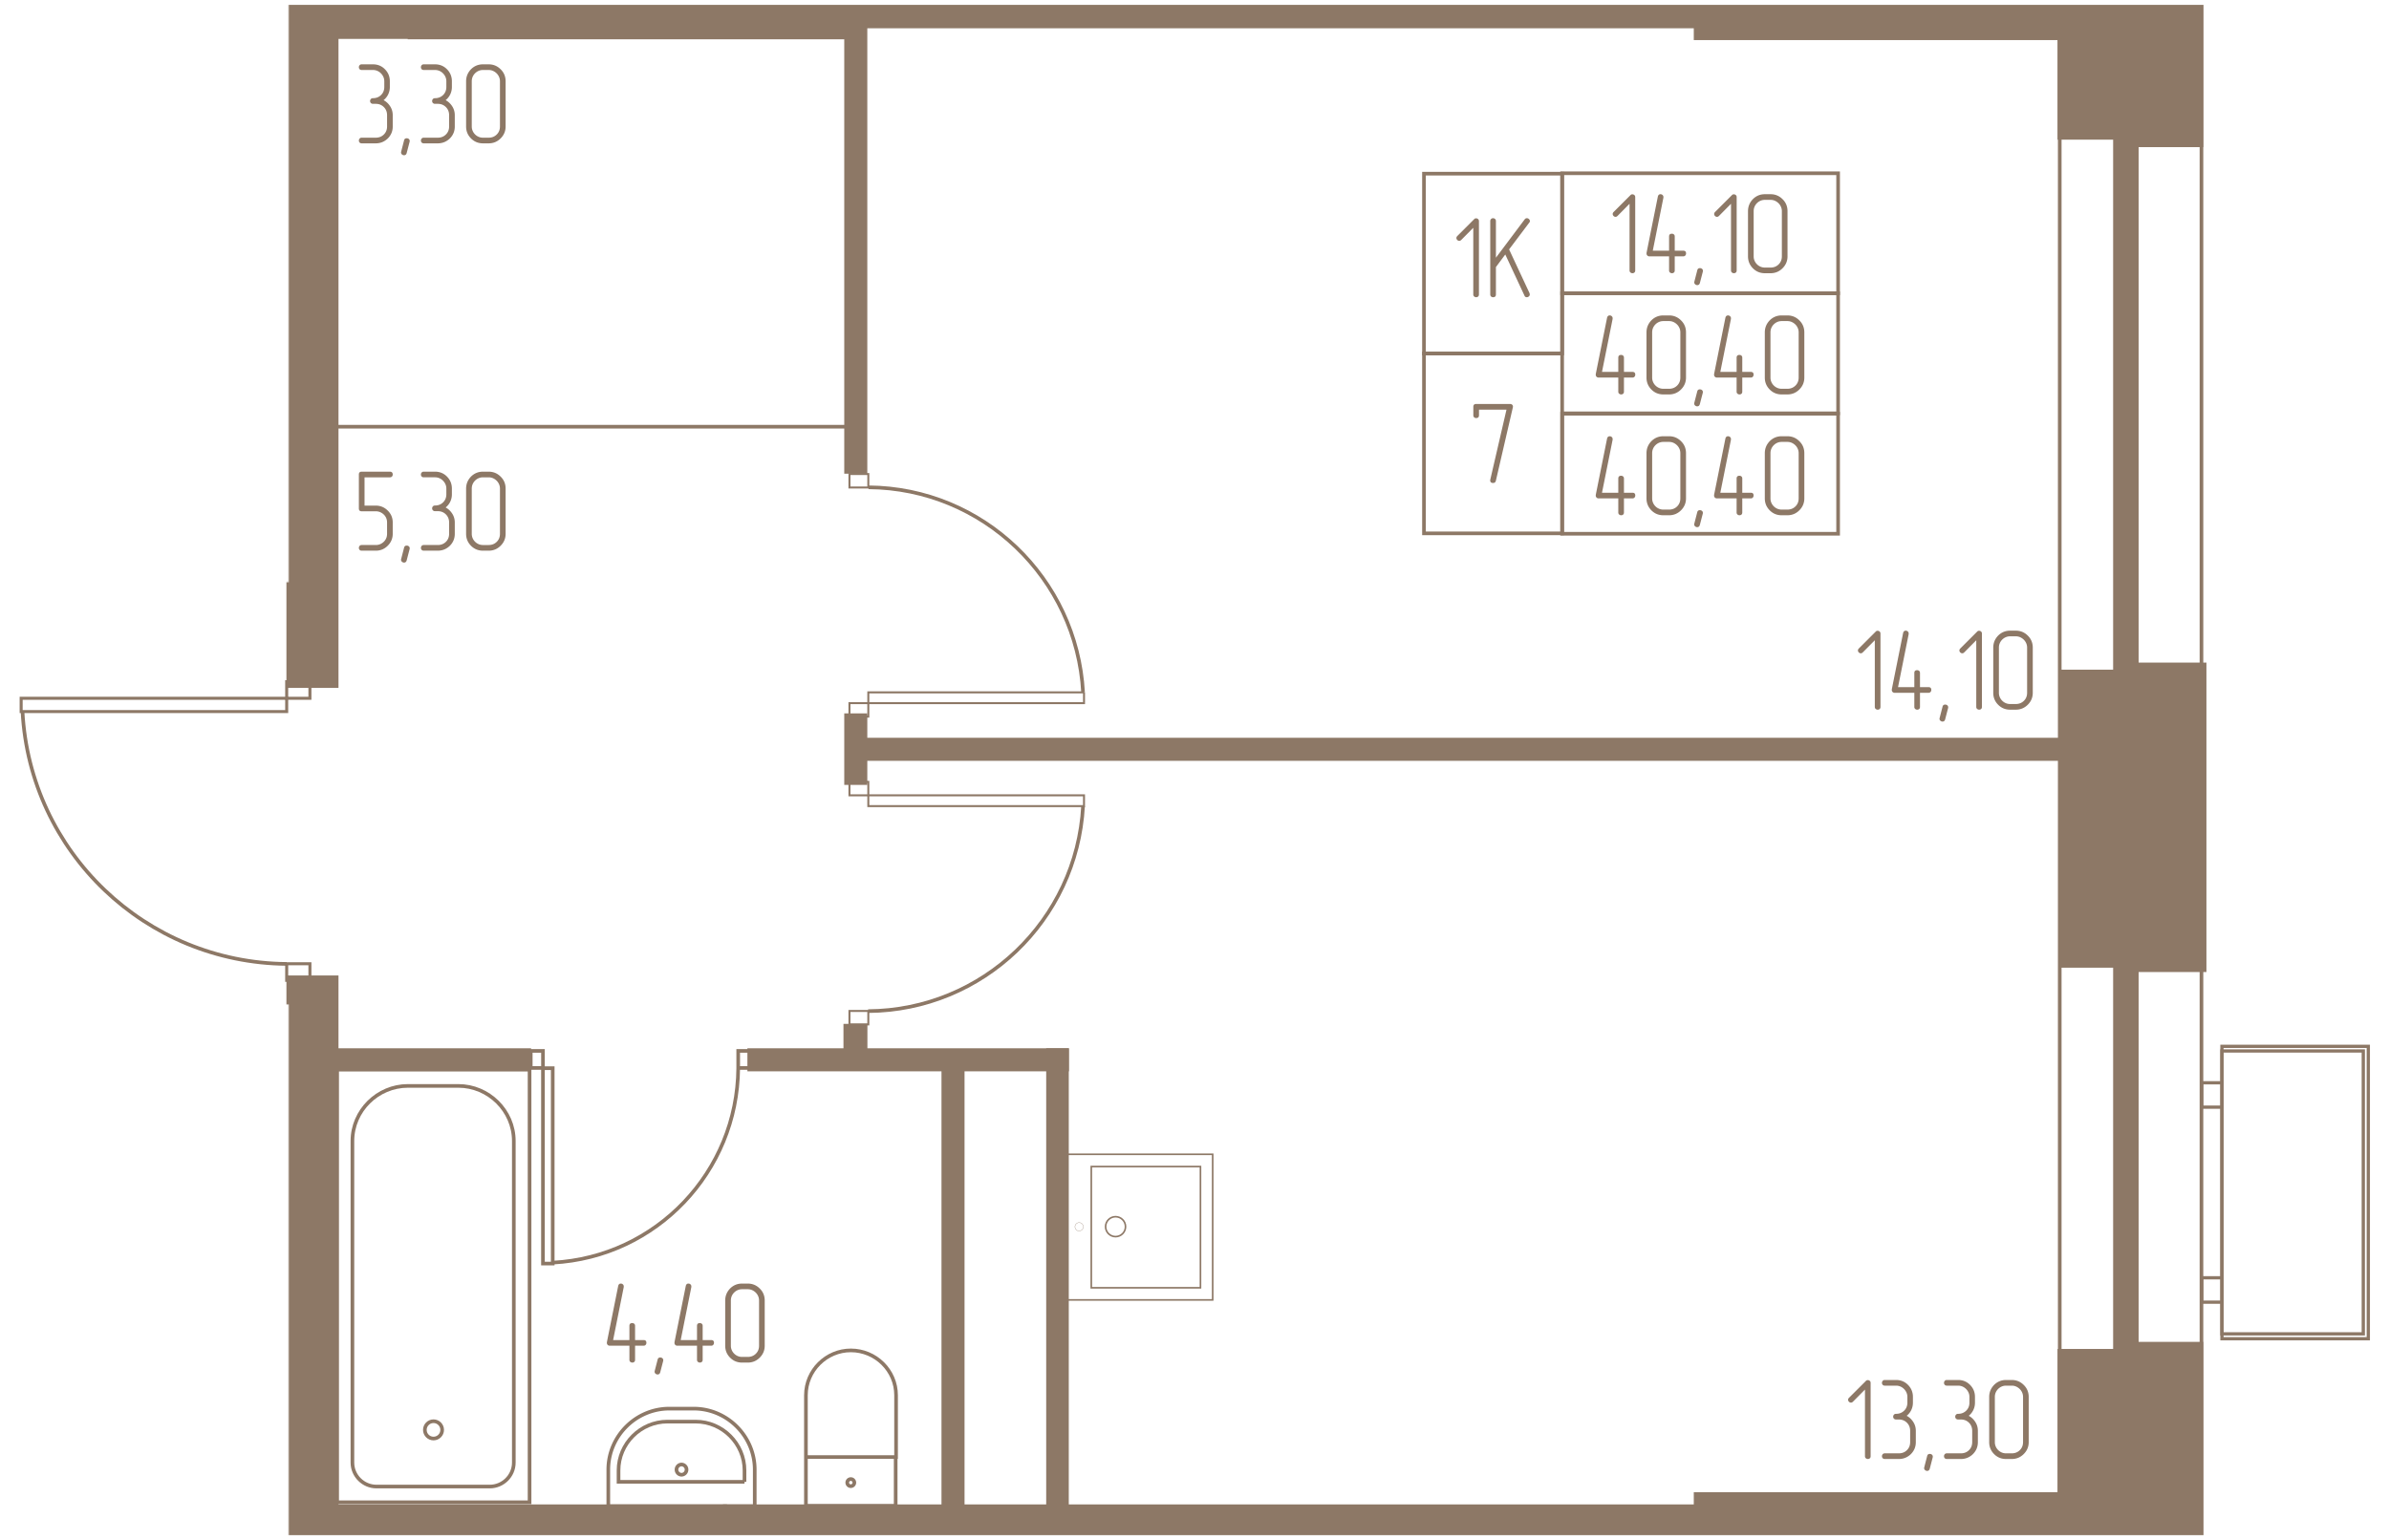 <svg width="1240.5" height="800" viewBox="0 0 2481 1600" fill="none" xmlns="http://www.w3.org/2000/svg"><mask id="a" style="mask-type:luminance" maskUnits="userSpaceOnUse" x="0" y="5" width="2476" height="1590"><path d="M2475.52 5H.5v1589.92h2475.02V5z" fill="#fff"/></mask><g mask="url(#a)"><mask id="b" style="mask-type:luminance" maskUnits="userSpaceOnUse" x="0" y="5" width="2476" height="1590"><path d="M2475.52 1594.92H299.759v-551.51H.5V604.748h299.259V5H2475.52v1589.92z" fill="#fff"/></mask><g mask="url(#b)"><path d="M2207.74-3318.74h-7467.99v6641.76h7467.99v-6641.76z" stroke="#8D7866" stroke-width="26.46"/><path d="M2286.24-3396.01h-7625.81V3400.7h7625.81v-6796.71z" stroke="#8D7866" stroke-width="3.78"/><path d="M349.638 1015.21H299.35v549.46h50.288v-549.46zM298.941 1336.54h-50.287v51.92h50.287v-51.92zM753.148 1564.67H299.35v75.63h453.798v-75.63z" fill="#8D7866" stroke="#8D7866" stroke-width="3.78"/><path d="M1760.9 1564.67H752.738v50.28H1760.9v-50.28zM2214.69 1551.99H1760.9v75.64h453.79v-75.64zM2214.69-35.88H1760.9v75.632h453.79V-35.88zM879.067-36.701H425.27v75.633h453.797V-36.7z" fill="#8D7866" stroke="#8D7866" stroke-width="3.78"/><path d="M2286.24 1395.82h-71.96v342.6h71.96v-342.6z" fill="#8D7866" stroke="#8D7866" stroke-width="3.78"/><path d="M2214.29 1403.18h-75.64v327.47h75.64v-327.47zM2289.51 690.189h-71.95v317.661h71.95V690.189zM2217.55 697.55h-75.63v305.8h75.63v-305.8z" fill="#8D7866" stroke="#8D7866" stroke-width="3.78"/><path d="M2148.78 768.273H899.098v20.155H2148.78v-20.155zM898.814 742.93h-20.16v70.556h20.16V742.93zM349.638-683.461H299.35V712.674h50.288V-683.461zM1760.49-21.982H878.656v49.467h881.834v-49.467z" fill="#8D7866" stroke="#8D7866" stroke-width="3.78"/><path d="M471.874-10.127H342.686v48.65h129.188v-48.65zM898.814 2.137h-20.16v488.046h20.16V2.137zM2214.29-179.378h-75.64v322.563h75.64v-322.563z" fill="#8D7866" stroke="#8D7866" stroke-width="3.78"/><path d="M2286.24-186.737h-71.96v337.69h71.96v-337.69zM1347.7 1589.6h-20.16v541.82h20.16V1589.6zM1108.04 1090.84h-19.66v473.77h19.66v-473.77zM999.797 1110.87h-20.16v453.6h20.16v-453.6z" fill="#8D7866" stroke="#8D7866" stroke-width="3.78"/><path d="M1108.2 1090.84H778.082V1111H1108.2v-20.16z" fill="#8D7866" stroke="#8D7866" stroke-width="3.78"/><path d="M898.929 1065.49H877.84v35.29h21.089v-35.29zM549.628 1090.84H324.289V1111h225.339v-20.16z" fill="#8D7866" stroke="#8D7866" stroke-width="3.78"/><path d="M574.008 1109.64h-10.149v202.96h10.149v-202.96zM563.874 1091.66h-12.686v17.75h12.686v-17.75zM779.321 1091.66h-12.688v17.75h12.688v-17.75zM766.636 1109.64c-.815 107.52-85.034 196.24-192.554 201.96" stroke="#8D7866" stroke-width="3.78"/><path d="M1125.75 837.384v-11.202H901.754v11.202h223.996zM901.75 826.184v-14.002h-19.596v14.002h19.596zM901.75 1064.18v-14h-19.596v14h19.596z" stroke="#8D7866" stroke-width="2.07"/><path d="M901.553 1050.36c118.967-.81 216.677-94.435 223.217-212.997" stroke="#8D7866" stroke-width="3.78"/><path d="M1125.76 719.223v11.201H901.754v-11.201h224.006z" stroke="#8D7866" stroke-width="2.07"/><path d="M901.756 730.422v14.001H882.16v-14.001h19.596zM901.756 492.414v14.002H882.16v-14.002h19.596z" stroke="#8D7866" stroke-width="2.07"/><path d="M901.957 506.218c118.563.815 216.273 94.438 222.813 213M236.283 1060.58h-13.791v275.76h13.791v-275.76z" stroke="#8D7866" stroke-width="3.78"/><path d="M253.216 1336.13h-17.234v24.13h17.234v-24.13zM-39.563 1336.13c.816-146.35 115.7-266.55 262.059-274.32" stroke="#8D7866" stroke-width="3.78"/><path d="M21.973 739.166v-13.79H297.73v13.79H21.973z" stroke="#8D7866" stroke-width="3.14"/><path d="M297.729 725.382v-17.237h24.124v17.237h-24.124zM297.729 1018.38v-17.24h24.124v17.24h-24.124z" stroke="#8D7866" stroke-width="3.14"/><path d="M297.713 1001.31c-146.359-1.23-266.555-116.114-274.322-262.064M930.166 1513.56h-93.211v50.7h93.211v-50.7zM836.955 1513.56h93.623v-64.18c0-25.76-21.259-46.6-47.014-46.6-25.345 0-46.604 20.85-46.604 46.6l-.005 64.18z" stroke="#8D7866" stroke-width="3.78"/><path d="M883.561 1543.81a3.672 3.672 0 0 0 3.678-3.67c0-2.04-1.647-3.68-3.678-3.68a3.674 3.674 0 0 0-3.678 3.68c0 2.03 1.646 3.67 3.678 3.67zM783.808 1564.67H631.723v-38.02c0-34.75 28.618-63.37 63.367-63.37h25.346c34.749 0 63.367 28.62 63.367 63.37l.005 38.02z" stroke="#8D7866" stroke-width="3.78"/><path d="M773.179 1539.32H642.355v-11.86c0-27.8 22.892-50.69 50.694-50.69h29.436c27.799 0 50.694 22.89 50.694 50.69v11.86z" stroke="#8D7866" stroke-width="3.78"/><path d="M707.767 1531.96a5.316 5.316 0 0 0 0-10.63 5.316 5.316 0 0 0 0 10.63zM549.96 1110.87H350.047v449.71H549.96v-449.71z" stroke="#8D7866" stroke-width="3.78"/><path d="M390.928 1544.22h117.739c13.494 0 24.936-11.03 24.936-24.93v-334.01c0-31.48-26.166-57.24-57.646-57.24h-52.332c-31.481 0-57.646 25.76-57.646 57.24v334.01c0 13.9 11.448 24.93 24.936 24.93h.013z" stroke="#8D7866" stroke-width="3.78"/><path d="M450.208 1494.35c4.966 0 8.992-4.03 8.992-9 0-4.96-4.026-8.99-8.992-8.99-4.967 0-8.993 4.03-8.993 8.99 0 4.97 4.026 9 8.993 9z" stroke="#8D7866" stroke-width="3.78"/><path d="M1133.31 1211.82v125.92h113.39v-125.92h-113.39z" stroke="#8D7866" stroke-width="1.68"/><path d="M1108.11 1199.08v151.27h151.27v-151.27h-151.27z" stroke="#8D7866" stroke-width="1.68"/><path d="M1168.87 1274.25c0-5.72-4.64-10.36-10.36-10.36s-10.35 4.64-10.35 10.36 4.63 10.35 10.35 10.35 10.36-4.63 10.36-10.35z" stroke="#8D7866" stroke-width="1.68"/><path d="M1125.05 1274.38c0-2.4-1.95-4.34-4.34-4.34-2.4 0-4.34 1.94-4.34 4.34 0 2.39 1.94 4.34 4.34 4.34 2.39 0 4.34-1.95 4.34-4.34z" stroke="#8D7866" stroke-width=".29"/><path d="M349.639 443.26h529.017M2139.06-3248.83h-7330.63v6501.94h7330.63v-6501.94z" stroke="#8D7866" stroke-width="3.78"/><path d="M2307.51 1091.74v293.86h146.79v-293.86h-146.79z" stroke="#8D7866" stroke-width="3.39"/><path d="M2307.51 1086.94v303.73h152v-303.73h-152zM2286.49 1327.36v25.33h21.02v-25.33h-21.02zM2286.48 1124.78v25.33h21.03v-25.33h-21.03z" stroke="#8D7866" stroke-width="3.39"/><path d="M1622.31 180.388h-143.5v186.834h143.5V180.388z" stroke="#8D7866" stroke-width="3.78"/><path d="M1622.31 367.217h-143.5v186.834h143.5V367.217zM1908.89 304.668h-286.58V429.36h286.58V304.668z" stroke="#8D7866" stroke-width="3.78"/><path d="M1908.89 179.979h-286.58V304.67h286.58V179.979zM1908.89 429.77h-286.58v124.691h286.58V429.77z" stroke="#8D7866" stroke-width="3.78"/><path d="M1698.19 280.939v-76.2c0-.88-.29-1.58-.9-2.1-.6-.518-1.3-.779-2.1-.779s-1.44.28-1.92.839l-17.51 17.518c-.65.644-.96 1.324-.96 2.04 0 .801.29 1.5.9 2.1.6.6 1.29.901 2.1.901.71 0 1.39-.322 2.03-.961l12.48-12.6v69.24c0 .88.31 1.58.9 2.1.6.518 1.3.779 2.1.779s1.48-.242 2.04-.721.84-1.196.84-2.156zM1739.23 260.42v-14.764c0-.961-.3-1.677-.9-2.159-.6-.479-1.26-.721-1.98-.721-1.99 0-3 .961-3 2.88v14.764h-16.92l11.04-55.084v-.719a2.65 2.65 0 0 0-.9-2.04c-.6-.559-1.3-.839-2.1-.839-1.43 0-2.36.801-2.76 2.4l-11.76 58.561v.719c0 .801.28 1.481.84 2.04.56.559 1.24.84 2.04.84h20.52v14.642c0 .881.3 1.58.9 2.101.6.518 1.3.779 2.1.779s1.48-.242 2.04-.721.84-1.198.84-2.159v-14.642h8.88c.88 0 1.58-.298 2.1-.901.52-.597.78-1.299.78-2.098 0-1.919-.96-2.879-2.88-2.879h-8.88zM1768.39 282.258l-3 11.521c-.4 1.602-1.32 2.4-2.76 2.4-.8 0-1.52-.281-2.16-.84-.64-.559-.96-1.239-.96-2.04 0-.317.04-.597.12-.839l3-11.642c.32-1.52 1.24-2.28 2.76-2.28.88 0 1.62.262 2.22.779.6.523.9 1.184.9 1.98 0 .402-.04.721-.12.961zM1803.55 280.939v-76.2c0-.88-.29-1.58-.9-2.1-.6-.518-1.3-.779-2.1-.779s-1.44.28-1.92.839l-17.51 17.518c-.65.644-.96 1.324-.96 2.04 0 .801.29 1.5.9 2.1.6.6 1.3.901 2.1.901.72 0 1.4-.322 2.03-.961l12.48-12.6v69.24c0 .88.31 1.58.9 2.1.6.518 1.3.779 2.1.779.81 0 1.49-.242 2.04-.721.56-.479.84-1.196.84-2.156zM1856.35 266.299V219.38c0-4.959-1.72-9.121-5.16-12.48-3.43-3.438-7.6-5.159-12.47-5.159h-5.89c-4.87 0-9.04 1.721-12.47 5.159-3.36 3.524-5.04 7.681-5.04 12.48v46.919c0 4.883 1.72 9.04 5.16 12.479 3.36 3.359 7.48 5.043 12.35 5.043h5.89c4.87 0 9.04-1.721 12.47-5.159 3.44-3.439 5.16-7.562 5.16-12.363zm-5.87 0c0 3.358-1.13 6.141-3.36 8.341-2.24 2.2-5.05 3.301-8.4 3.301h-5.89c-1.59 0-3.09-.298-4.49-.901-1.4-.6-2.65-1.439-3.73-2.521a11.84 11.84 0 0 1-2.51-3.719c-.6-1.399-.9-2.899-.9-4.501V219.38c0-1.677.3-3.221.9-4.62.6-1.401 1.44-2.643 2.51-3.719a11.953 11.953 0 0 1 3.73-2.522c1.4-.6 2.9-.9 4.49-.9h5.89c1.68 0 3.22.317 4.61.961 1.41.638 2.65 1.5 3.73 2.577a11.742 11.742 0 0 1 2.51 3.722c.6 1.398.91 2.899.91 4.498v46.922zM1686.5 386.338v-14.764c0-.96-.31-1.677-.91-2.158-.6-.479-1.26-.721-1.97-.721-2 0-3.01.96-3.01 2.879v14.764h-16.92l11.04-55.084v-.718a2.65 2.65 0 0 0-.9-2.04c-.6-.559-1.3-.84-2.09-.84-1.44 0-2.37.801-2.77 2.4l-11.76 58.561v.719c0 .801.29 1.481.84 2.04.56.559 1.24.84 2.04.84h20.52v14.643c0 .88.3 1.58.9 2.1.6.518 1.3.779 2.1.779s1.48-.242 2.04-.721.84-1.198.84-2.158v-14.643h8.88c.88 0 1.58-.298 2.1-.9.52-.598.78-1.3.78-2.098 0-1.919-.96-2.88-2.88-2.88h-8.88.01zM1750.93 392.217v-46.919c0-4.959-1.72-9.121-5.16-12.48-3.44-3.438-7.6-5.159-12.48-5.159h-5.88c-4.88 0-9.04 1.721-12.48 5.159-3.36 3.524-5.03 7.681-5.03 12.48v46.919c0 4.883 1.72 9.04 5.15 12.479 3.36 3.359 7.48 5.043 12.36 5.043h5.88c4.88 0 9.04-1.72 12.48-5.159 3.44-3.439 5.16-7.562 5.16-12.363zm-5.88 0c0 3.359-1.12 6.141-3.36 8.341-2.24 2.2-5.04 3.301-8.4 3.301h-5.88c-1.6 0-3.1-.298-4.5-.9-1.4-.6-2.64-1.44-3.72-2.522a11.674 11.674 0 0 1-2.51-3.719c-.6-1.399-.9-2.899-.9-4.501v-46.919c0-1.677.29-3.221.9-4.62a11.696 11.696 0 0 1 2.51-3.719 11.796 11.796 0 0 1 3.72-2.522c1.4-.6 2.9-.9 4.5-.9h5.88c1.68 0 3.22.317 4.62.961 1.4.639 2.64 1.5 3.72 2.577a11.794 11.794 0 0 1 2.52 3.722c.6 1.399.9 2.899.9 4.498v46.922zM1768.33 408.179l-3 11.521c-.4 1.602-1.32 2.4-2.76 2.4-.8 0-1.52-.281-2.16-.84-.64-.559-.96-1.239-.96-2.04 0-.317.04-.597.12-.839l3-11.642c.32-1.52 1.24-2.28 2.76-2.28.88 0 1.62.262 2.22.779.6.523.9 1.184.9 1.98 0 .402-.04.721-.12.961zM1809.37 386.338v-14.764c0-.96-.3-1.677-.9-2.158-.6-.479-1.26-.721-1.98-.721-1.99 0-3 .96-3 2.879v14.764h-16.92l11.04-55.084v-.718a2.65 2.65 0 0 0-.9-2.04c-.6-.559-1.3-.84-2.09-.84-1.44 0-2.37.801-2.77 2.4l-11.76 58.561v.719c0 .801.28 1.481.84 2.04.56.559 1.24.84 2.04.84h20.52v14.643c0 .88.3 1.58.9 2.1.6.518 1.3.779 2.1.779s1.48-.242 2.04-.721.84-1.198.84-2.158v-14.643h8.88c.88 0 1.58-.298 2.1-.9.52-.598.78-1.3.78-2.098 0-1.919-.96-2.88-2.88-2.88h-8.88zM1873.81 392.217v-46.919c0-4.959-1.72-9.121-5.16-12.48-3.44-3.438-7.6-5.159-12.48-5.159h-5.88c-4.88 0-9.04 1.721-12.48 5.159-3.36 3.524-5.04 7.681-5.04 12.48v46.919c0 4.883 1.72 9.04 5.16 12.479 3.36 3.359 7.48 5.043 12.36 5.043h5.88c4.88 0 9.04-1.72 12.48-5.159 3.44-3.439 5.16-7.562 5.16-12.363zm-5.88 0c0 3.359-1.12 6.141-3.36 8.341-2.24 2.2-5.04 3.301-8.4 3.301h-5.88c-1.6 0-3.1-.298-4.5-.9-1.4-.6-2.64-1.44-3.72-2.522a11.703 11.703 0 0 1-2.52-3.719c-.6-1.399-.9-2.899-.9-4.501v-46.919c0-1.677.3-3.221.9-4.62.6-1.401 1.44-2.642 2.52-3.719a11.796 11.796 0 0 1 3.72-2.522c1.4-.6 2.9-.9 4.5-.9h5.88c1.68 0 3.22.317 4.62.961 1.4.639 2.64 1.5 3.72 2.577a11.794 11.794 0 0 1 2.52 3.722c.6 1.399.9 2.899.9 4.498v46.922zM1686.5 511.851v-14.764c0-.96-.31-1.677-.91-2.158-.6-.479-1.26-.721-1.97-.721-2 0-3.01.96-3.01 2.879v14.764h-16.92l11.04-55.084v-.718a2.65 2.65 0 0 0-.9-2.04c-.6-.559-1.3-.84-2.09-.84-1.44 0-2.37.801-2.77 2.4l-11.76 58.562v.718c0 .801.29 1.481.84 2.04.56.559 1.24.84 2.04.84h20.52v14.643c0 .88.3 1.58.9 2.1.6.518 1.3.779 2.1.779s1.48-.242 2.04-.721.84-1.198.84-2.158v-14.643h8.88c.88 0 1.58-.298 2.1-.9.52-.598.78-1.3.78-2.098 0-1.919-.96-2.88-2.88-2.88h-8.88.01zM1750.93 517.726v-46.919c0-4.958-1.72-9.12-5.16-12.479-3.44-3.439-7.6-5.159-12.48-5.159h-5.88c-4.88 0-9.04 1.72-12.48 5.159-3.36 3.523-5.03 7.681-5.03 12.479v46.919c0 4.884 1.72 9.041 5.15 12.48 3.36 3.359 7.48 5.043 12.36 5.043h5.88c4.88 0 9.04-1.721 12.48-5.159 3.44-3.439 5.16-7.562 5.16-12.364zm-5.88 0c0 3.359-1.12 6.142-3.36 8.342-2.24 2.199-5.04 3.3-8.4 3.3h-5.88c-1.6 0-3.1-.297-4.5-.9-1.4-.6-2.64-1.439-3.72-2.521a11.667 11.667 0 0 1-2.51-3.72c-.6-1.398-.9-2.899-.9-4.501v-46.919c0-1.677.29-3.22.9-4.619a11.685 11.685 0 0 1 2.51-3.719 11.796 11.796 0 0 1 3.72-2.522c1.4-.6 2.9-.9 4.5-.9h5.88c1.68 0 3.22.317 4.62.961 1.4.638 2.64 1.5 3.72 2.577a11.778 11.778 0 0 1 2.52 3.721c.6 1.399.9 2.899.9 4.499v46.921zM1768.33 533.688l-3 11.521c-.4 1.602-1.32 2.401-2.76 2.401-.8 0-1.52-.281-2.16-.84-.64-.559-.96-1.239-.96-2.04 0-.317.04-.598.12-.84l3-11.642c.32-1.52 1.24-2.279 2.76-2.279.88 0 1.62.261 2.22.779.6.523.9 1.183.9 1.979 0 .402-.04.721-.12.961zM1809.37 511.851v-14.764c0-.96-.3-1.677-.9-2.158-.6-.479-1.26-.721-1.98-.721-1.99 0-3 .96-3 2.879v14.764h-16.92l11.04-55.084v-.718a2.65 2.65 0 0 0-.9-2.04c-.6-.559-1.3-.84-2.09-.84-1.44 0-2.37.801-2.77 2.4l-11.76 58.562v.718c0 .801.28 1.481.84 2.04.56.559 1.24.84 2.04.84h20.52v14.643c0 .88.3 1.58.9 2.1.6.518 1.3.779 2.1.779s1.48-.242 2.04-.721.84-1.198.84-2.158v-14.643h8.88c.88 0 1.58-.298 2.1-.9.52-.598.78-1.3.78-2.098 0-1.919-.96-2.88-2.88-2.88h-8.88zM1873.81 517.726v-46.919c0-4.958-1.72-9.12-5.16-12.479-3.44-3.439-7.6-5.159-12.48-5.159h-5.88c-4.88 0-9.04 1.72-12.48 5.159-3.36 3.523-5.04 7.681-5.04 12.479v46.919c0 4.884 1.72 9.041 5.16 12.48 3.36 3.359 7.48 5.043 12.36 5.043h5.88c4.88 0 9.04-1.721 12.48-5.159 3.44-3.439 5.16-7.562 5.16-12.364zm-5.88 0c0 3.359-1.12 6.142-3.36 8.342-2.24 2.199-5.04 3.3-8.4 3.3h-5.88c-1.6 0-3.1-.297-4.5-.9-1.4-.6-2.64-1.439-3.72-2.521a11.696 11.696 0 0 1-2.52-3.72c-.6-1.398-.9-2.899-.9-4.501v-46.919c0-1.677.3-3.22.9-4.619.6-1.401 1.44-2.643 2.52-3.719a11.796 11.796 0 0 1 3.72-2.522c1.4-.6 2.9-.9 4.5-.9h5.88c1.68 0 3.22.317 4.62.961 1.4.638 2.64 1.5 3.72 2.577a11.778 11.778 0 0 1 2.52 3.721c.6 1.399.9 2.899.9 4.499v46.921zM1535.89 305.878v-76.2c0-.88-.3-1.58-.9-2.1-.6-.518-1.3-.779-2.1-.779s-1.44.28-1.92.839l-17.52 17.518c-.64.644-.96 1.324-.96 2.04 0 .801.3 1.5.9 2.1.6.6 1.3.901 2.1.901.72 0 1.4-.322 2.04-.961l12.48-12.6v69.24c0 .88.3 1.58.9 2.1.6.518 1.3.779 2.1.779s1.48-.242 2.04-.721.84-1.196.84-2.156zM1553.53 277.435l9.72-13.082 19.92 42.72c.4 1.123 1.24 1.682 2.52 1.682.72 0 1.4-.28 2.04-.839.64-.559.96-1.203.96-1.919 0-.322-.08-.801-.24-1.44l-21.24-45.484 20.88-27.72c.48-.479.72-1.041.72-1.677 0-.801-.32-1.5-.96-2.1-.64-.601-1.36-.901-2.16-.901-.96 0-1.72.402-2.28 1.198l-29.88 39.841v-38.038c0-.961-.3-1.701-.9-2.221-.6-.518-1.3-.78-2.1-.78s-1.48.281-2.04.84c-.56.559-.84 1.28-.84 2.161v76.2c0 .88.28 1.58.84 2.1.56.518 1.24.779 2.04.779 2 0 3-.96 3-2.879v-28.441zM1571.11 423.243c.08-.237.12-.518.12-.839 0-.799-.28-1.46-.84-1.98-.56-.518-1.28-.779-2.16-.779h-35.28c-1.92 0-2.88 1.002-2.88 3.001v8.757c0 .881.28 1.583.84 2.101.56.522 1.24.779 2.04.779 2 0 3-.961 3-2.88v-5.878h28.56l-16.8 72.597c-.08.242-.12.522-.12.842 0 1.841 1 2.758 3 2.758 1.52 0 2.48-.76 2.88-2.279l17.64-76.2zM1952.89 734.327v-76.199c0-.881-.3-1.58-.9-2.101-.6-.518-1.3-.779-2.1-.779s-1.44.281-1.92.84l-17.52 17.517c-.64.644-.96 1.324-.96 2.04 0 .801.3 1.501.9 2.101.6.6 1.3.9 2.1.9.72 0 1.4-.322 2.04-.961l12.48-12.6v69.24c0 .881.3 1.58.9 2.1.6.518 1.3.78 2.1.78s1.48-.242 2.04-.722c.56-.479.84-1.195.84-2.156zM1993.93 713.809v-14.763c0-.961-.3-1.677-.9-2.159-.6-.479-1.26-.721-1.98-.721-2 0-3 .961-3 2.88v14.763h-16.92l11.04-55.083v-.719c0-.801-.3-1.481-.9-2.04-.6-.559-1.3-.84-2.1-.84-1.44 0-2.36.801-2.76 2.401l-11.76 58.561v.719c0 .801.28 1.48.84 2.039.56.559 1.24.84 2.04.84h20.52v14.643c0 .881.29 1.58.9 2.1.6.518 1.3.78 2.1.78.79 0 1.47-.242 2.04-.722.56-.479.84-1.197.84-2.158v-14.643h8.87c.89 0 1.58-.297 2.11-.9a3.14 3.14 0 0 0 .77-2.098c0-1.919-.96-2.88-2.88-2.88h-8.87zM2023.09 735.646l-3 11.521c-.4 1.602-1.32 2.401-2.76 2.401-.8 0-1.52-.281-2.16-.84-.64-.559-.96-1.239-.96-2.04 0-.317.04-.598.12-.84l3-11.642c.32-1.519 1.24-2.279 2.76-2.279.88 0 1.62.261 2.22.779.6.523.9 1.183.9 1.98 0 .401-.04.721-.12.96zM2058.25 734.327v-76.199c0-.881-.3-1.58-.9-2.101-.6-.518-1.3-.779-2.1-.779s-1.44.281-1.92.84l-17.52 17.517c-.64.644-.96 1.324-.96 2.04 0 .801.3 1.501.9 2.101.6.6 1.3.9 2.1.9.72 0 1.4-.322 2.04-.961l12.48-12.6v69.24c0 .881.3 1.58.9 2.1.6.518 1.3.78 2.1.78s1.48-.242 2.04-.722c.56-.479.84-1.195.84-2.156zM2111.05 719.687v-46.919c0-4.958-1.72-9.12-5.16-12.479-3.44-3.439-7.6-5.159-12.48-5.159h-5.88c-4.88 0-9.04 1.72-12.48 5.159-3.36 3.523-5.04 7.681-5.04 12.479v46.919c0 4.884 1.72 9.041 5.16 12.48 3.36 3.358 7.48 5.043 12.36 5.043h5.88c4.88 0 9.04-1.721 12.48-5.16 3.44-3.438 5.16-7.562 5.16-12.363zm-5.88 0c0 3.359-1.12 6.142-3.36 8.342-2.24 2.199-5.04 3.3-8.4 3.3h-5.88c-1.6 0-3.1-.297-4.5-.9-1.4-.6-2.64-1.44-3.72-2.521a11.696 11.696 0 0 1-2.52-3.72c-.6-1.399-.9-2.899-.9-4.501v-46.919c0-1.677.3-3.221.9-4.619.6-1.402 1.44-2.643 2.52-3.72a11.793 11.793 0 0 1 3.72-2.521c1.4-.6 2.9-.9 4.5-.9h5.88c1.68 0 3.22.317 4.62.96a12.71 12.71 0 0 1 3.72 2.577 11.794 11.794 0 0 1 2.52 3.722c.6 1.399.9 2.899.9 4.499v46.921zM398.367 104.026c2.083-1.677 3.68-3.697 4.801-6.059 1.123-2.36 1.682-4.898 1.682-7.62v-5.88c0-4.959-1.721-9.157-5.16-12.6-3.358-3.36-7.482-5.039-12.363-5.039h-11.758c-.881 0-1.58.298-2.1.9-.518.6-.78 1.3-.78 2.1s.262 1.48.78 2.038c.522.564 1.219.842 2.1.842h11.758c1.602 0 3.1.298 4.501.9 1.399.6 2.638 1.44 3.72 2.522a12.634 12.634 0 0 1 2.582 3.72c.638 1.398.96 2.94.96 4.619v5.88c0 3.36-1.123 6.142-3.359 8.342-2.24 2.199-5.043 3.3-8.401 3.3-.961 0-1.702.298-2.219.9-.523.601-.78 1.3-.78 2.099 0 .8.281 1.48.84 2.039.559.559 1.278.84 2.159.84h2.879c3.359 0 6.161 1.123 8.402 3.359 2.238 2.241 3.359 5.043 3.359 8.402v11.758c0 3.359-1.123 6.142-3.359 8.341-2.241 2.2-5.043 3.301-8.402 3.301h-14.638c-.88 0-1.58.302-2.1.9-.518.6-.779 1.3-.779 2.101 0 .801.261 1.481.779 2.04.523.559 1.22.839 2.1.839h14.638c4.801 0 8.961-1.682 12.48-5.043 3.438-3.438 5.164-7.596 5.164-12.479V119.63c0-3.359-.881-6.423-2.643-9.181-1.762-2.759-4.043-4.898-6.843-6.423zM425.367 147.349l-3.001 11.521c-.401 1.602-1.319 2.401-2.758 2.401-.801 0-1.52-.281-2.161-.84-.639-.559-.961-1.239-.961-2.04 0-.317.041-.597.121-.839l3.001-11.642c.317-1.52 1.239-2.28 2.758-2.28.881 0 1.622.261 2.219.779.6.523.903 1.184.903 1.98 0 .401-.041.721-.121.96zM462.808 104.026c2.084-1.677 3.681-3.697 4.801-6.059 1.123-2.36 1.682-4.898 1.682-7.62v-5.88c0-4.959-1.72-9.157-5.159-12.6-3.359-3.36-7.482-5.039-12.363-5.039h-11.758c-.881 0-1.581.298-2.101.9-.518.6-.779 1.3-.779 2.1s.261 1.48.779 2.038c.523.564 1.22.842 2.101.842h11.758c1.602 0 3.1.298 4.501.9 1.398.6 2.637 1.44 3.719 2.522a12.616 12.616 0 0 1 2.582 3.72c.639 1.398.961 2.94.961 4.619v5.88c0 3.36-1.123 6.142-3.359 8.342-2.241 2.199-5.043 3.3-8.402 3.3-.961 0-1.701.298-2.219.9a3.093 3.093 0 0 0-.779 2.099c0 .8.281 1.48.84 2.039.559.559 1.277.84 2.158.84h2.88c3.359 0 6.161 1.123 8.402 3.359 2.238 2.241 3.358 5.043 3.358 8.402v11.758c0 3.359-1.122 6.142-3.358 8.341-2.241 2.2-5.043 3.301-8.402 3.301h-14.638c-.881 0-1.58.302-2.101.9-.517.6-.779 1.3-.779 2.101 0 .801.262 1.481.779 2.04.523.559 1.22.839 2.101.839h14.638c4.801 0 8.961-1.682 12.479-5.043 3.439-3.438 5.164-7.596 5.164-12.479V119.63c0-3.359-.881-6.423-2.642-9.181-1.762-2.759-4.045-4.898-6.844-6.423zM525.087 131.388v-46.92c0-4.958-1.72-9.12-5.159-12.479-3.439-3.438-7.601-5.159-12.479-5.159h-5.881c-4.878 0-9.04 1.72-12.479 5.16-3.359 3.523-5.038 7.68-5.038 12.479v46.919c0 4.883 1.72 9.041 5.159 12.479 3.359 3.359 7.48 5.043 12.358 5.043h5.881c4.878 0 9.04-1.72 12.479-5.159s5.159-7.562 5.159-12.363zm-5.878 0c0 3.359-1.123 6.142-3.359 8.341-2.24 2.2-5.043 3.301-8.401 3.301h-5.881c-1.599 0-3.1-.298-4.498-.9a11.733 11.733 0 0 1-3.722-2.522 11.71 11.71 0 0 1-2.517-3.719c-.6-1.399-.9-2.899-.9-4.501v-46.92c0-1.676.298-3.22.9-4.619a11.732 11.732 0 0 1 2.517-3.72 11.815 11.815 0 0 1 3.722-2.52c1.398-.6 2.899-.901 4.498-.901h5.881c1.681 0 3.22.317 4.619.96 1.401.64 2.643 1.501 3.722 2.578a11.796 11.796 0 0 1 2.517 3.722c.6 1.398.902 2.899.902 4.498v46.922zM1942.67 1512.73v-76.2c0-.89-.3-1.58-.9-2.1-.6-.52-1.3-.78-2.1-.78s-1.44.28-1.92.84l-17.52 17.51c-.64.65-.96 1.33-.96 2.04 0 .8.3 1.5.9 2.1.6.6 1.3.9 2.1.9.72 0 1.4-.32 2.04-.96l12.48-12.6v69.24c0 .88.3 1.58.9 2.1.6.52 1.3.78 2.1.78s1.48-.24 2.04-.72.84-1.19.84-2.15zM1980.11 1470.72c2.08-1.67 3.68-3.69 4.8-6.06 1.12-2.36 1.68-4.89 1.68-7.62v-5.88c0-4.96-1.72-9.15-5.16-12.6-3.36-3.36-7.48-5.04-12.36-5.04h-11.76c-.88 0-1.58.3-2.1.9-.52.61-.78 1.3-.78 2.11 0 .79.26 1.47.78 2.03.52.57 1.22.85 2.1.85h11.76c1.6 0 3.1.29 4.5.9 1.4.6 2.64 1.44 3.72 2.52 1.08 1.07 1.94 2.31 2.58 3.72.64 1.39.96 2.94.96 4.62v5.88c0 3.35-1.12 6.14-3.36 8.34-2.24 2.2-5.04 3.3-8.4 3.3-.96 0-1.7.3-2.22.9-.52.6-.78 1.3-.78 2.1s.28 1.48.84 2.04c.56.56 1.28.84 2.16.84h2.88c3.36 0 6.16 1.12 8.4 3.35 2.24 2.25 3.36 5.05 3.36 8.41v11.75c0 3.36-1.12 6.15-3.36 8.35-2.24 2.2-5.04 3.3-8.4 3.3h-14.64c-.88 0-1.58.3-2.1.9-.52.6-.78 1.3-.78 2.1s.26 1.48.78 2.04 1.22.84 2.1.84h14.64c4.8 0 8.96-1.68 12.48-5.05 3.44-3.43 5.16-7.59 5.16-12.48v-11.75c0-3.36-.88-6.43-2.64-9.18-1.76-2.76-4.04-4.9-6.84-6.43zM2007.11 1514.04l-3 11.53c-.41 1.6-1.32 2.4-2.76 2.4-.8 0-1.52-.29-2.16-.84-.64-.56-.96-1.24-.96-2.04 0-.32.04-.6.12-.84l3-11.65c.31-1.52 1.24-2.28 2.76-2.28.88 0 1.62.27 2.22.78.6.53.9 1.19.9 1.98 0 .41-.04.72-.12.96zM2044.55 1470.72c2.08-1.67 3.68-3.69 4.8-6.06 1.12-2.36 1.68-4.89 1.68-7.62v-5.88c0-4.96-1.72-9.15-5.16-12.6-3.36-3.36-7.48-5.04-12.36-5.04h-11.76c-.88 0-1.58.3-2.1.9-.52.61-.78 1.3-.78 2.11 0 .79.26 1.47.78 2.03.52.57 1.22.85 2.1.85h11.76c1.6 0 3.1.29 4.5.9 1.4.6 2.64 1.44 3.72 2.52 1.08 1.07 1.94 2.31 2.58 3.72.64 1.39.96 2.94.96 4.62v5.88c0 3.35-1.12 6.14-3.36 8.34-2.24 2.2-5.04 3.3-8.4 3.3-.96 0-1.7.3-2.22.9-.52.6-.78 1.3-.78 2.1s.28 1.48.84 2.04c.56.56 1.28.84 2.16.84h2.88c3.36 0 6.16 1.12 8.4 3.35 2.24 2.25 3.36 5.05 3.36 8.41v11.75c0 3.36-1.12 6.15-3.36 8.35-2.24 2.2-5.04 3.3-8.4 3.3h-14.64c-.88 0-1.58.3-2.1.9-.52.6-.78 1.3-.78 2.1s.26 1.48.78 2.04 1.22.84 2.1.84h14.64c4.8 0 8.96-1.68 12.48-5.05 3.44-3.43 5.16-7.59 5.16-12.48v-11.75c0-3.36-.88-6.43-2.64-9.18-1.76-2.76-4.04-4.9-6.84-6.43zM2106.83 1498.08v-46.91c0-4.96-1.72-9.12-5.16-12.48-3.44-3.44-7.6-5.16-12.48-5.16h-5.88c-4.88 0-9.04 1.72-12.48 5.16-3.36 3.52-5.04 7.68-5.04 12.48v46.91c0 4.89 1.72 9.05 5.16 12.48 3.36 3.36 7.48 5.05 12.36 5.05h5.88c4.88 0 9.04-1.72 12.48-5.16 3.44-3.44 5.16-7.56 5.16-12.37zm-5.88 0c0 3.36-1.12 6.15-3.36 8.35-2.24 2.2-5.04 3.3-8.4 3.3h-5.88c-1.6 0-3.1-.3-4.5-.9-1.4-.6-2.64-1.44-3.72-2.52a11.774 11.774 0 0 1-2.52-3.72c-.6-1.4-.9-2.9-.9-4.51v-46.91c0-1.68.3-3.23.9-4.62.6-1.4 1.44-2.65 2.52-3.72 1.08-1.08 2.32-1.92 3.72-2.52 1.4-.6 2.9-.9 4.5-.9h5.88c1.68 0 3.22.31 4.62.96 1.4.63 2.64 1.5 3.72 2.57 1.08 1.08 1.92 2.32 2.52 3.72.6 1.4.9 2.9.9 4.5v46.92zM659.531 1392.05v-14.77c0-.96-.303-1.67-.901-2.16-.6-.48-1.263-.72-1.979-.72-1.999 0-3.001.96-3.001 2.88v14.77h-16.919l11.039-55.09v-.72c0-.8-.298-1.48-.9-2.04-.6-.56-1.3-.84-2.098-.84-1.44 0-2.362.8-2.764 2.4l-11.758 58.57v.71c0 .8.281 1.48.84 2.04.559.56 1.239.84 2.04.84h20.518v14.65c0 .88.298 1.58.9 2.1.6.51 1.3.78 2.101.78.798 0 1.478-.25 2.04-.73.559-.47.839-1.19.839-2.15v-14.65h8.879c.881 0 1.58-.29 2.1-.9.518-.59.779-1.3.779-2.09 0-1.92-.96-2.88-2.879-2.88h-8.876zM688.688 1413.88l-3.001 11.52c-.401 1.61-1.318 2.4-2.758 2.4-.801 0-1.52-.28-2.161-.84-.639-.55-.961-1.23-.961-2.04 0-.31.041-.59.121-.83l3.001-11.65c.317-1.52 1.239-2.28 2.758-2.28.881 0 1.622.26 2.219.78.6.53.903 1.19.903 1.98 0 .4-.041.72-.121.96zM729.729 1392.05v-14.77c0-.96-.302-1.67-.9-2.16-.6-.48-1.263-.72-1.979-.72-1.999 0-3.001.96-3.001 2.88v14.77h-16.92l11.04-55.09v-.72c0-.8-.298-1.48-.9-2.04-.6-.56-1.3-.84-2.098-.84-1.44 0-2.362.8-2.764 2.4l-11.758 58.57v.71c0 .8.281 1.48.84 2.04.559.56 1.239.84 2.04.84h20.518v14.65c0 .88.297 1.58.9 2.1.6.51 1.299.78 2.1.78.799 0 1.479-.25 2.04-.73.559-.47.84-1.19.84-2.15v-14.65h8.879c.88 0 1.58-.29 2.1-.9.518-.59.779-1.3.779-2.09 0-1.92-.96-2.88-2.879-2.88h-8.877zM794.167 1397.92V1351c0-4.95-1.721-9.12-5.159-12.47-3.439-3.44-7.601-5.16-12.48-5.16h-5.88c-4.878 0-9.041 1.72-12.479 5.16-3.359 3.52-5.038 7.68-5.038 12.47v46.92c0 4.89 1.72 9.04 5.159 12.48 3.359 3.36 7.48 5.05 12.358 5.05h5.88c4.879 0 9.041-1.72 12.48-5.16 3.438-3.44 5.159-7.57 5.159-12.37zm-5.878 0c0 3.36-1.123 6.15-3.359 8.34-2.241 2.2-5.043 3.31-8.402 3.31h-5.88c-1.599 0-3.1-.3-4.498-.9a11.615 11.615 0 0 1-3.722-2.53 11.56 11.56 0 0 1-2.517-3.72c-.6-1.39-.9-2.89-.9-4.5V1351c0-1.67.298-3.22.9-4.62.598-1.4 1.44-2.64 2.517-3.71a11.812 11.812 0 0 1 3.722-2.53c1.398-.6 2.899-.9 4.498-.9h5.88c1.682 0 3.221.32 4.62.96 1.401.64 2.643 1.5 3.722 2.58a11.762 11.762 0 0 1 2.516 3.72c.601 1.4.903 2.9.903 4.5v46.92zM407.849 554.521v-11.759c0-4.878-1.723-8.999-5.164-12.358-3.439-3.439-7.56-5.164-12.358-5.164h-11.758v-29.397h26.28c.96 0 1.7-.28 2.218-.842.522-.559.782-1.239.782-2.037 0-1.999-1.002-3.001-3-3.001h-29.281c-1.919 0-2.88 1.002-2.88 3.001v35.156c0 2.003.961 3 2.88 3h14.759c1.599 0 3.1.303 4.501.901 1.398.6 2.636 1.42 3.718 2.461a11.108 11.108 0 0 1 2.523 3.661c.597 1.399.9 2.938.9 4.619v11.759c0 1.681-.303 3.22-.9 4.622a11.082 11.082 0 0 1-2.523 3.658 12.362 12.362 0 0 1-3.718 2.461c-1.401.601-2.904.901-4.501.901h-14.759c-.881 0-1.58.302-2.1.9-.518.6-.78 1.299-.78 2.1 0 .801.262 1.481.78 2.04.522.559 1.219.84 2.1.84h14.759c4.801 0 8.919-1.721 12.358-5.159 3.439-3.439 5.164-7.562 5.164-12.363zM425.367 570.482l-3.001 11.521c-.401 1.602-1.319 2.401-2.758 2.401-.801 0-1.52-.281-2.161-.84-.639-.559-.961-1.239-.961-2.04 0-.317.041-.598.121-.84l3.001-11.642c.317-1.519 1.239-2.279 2.758-2.279.881 0 1.622.261 2.219.779.6.523.903 1.183.903 1.979 0 .402-.041.722-.121.961zM462.808 527.161c2.084-1.676 3.681-3.697 4.801-6.059 1.123-2.359 1.682-4.898 1.682-7.62v-5.88c0-4.959-1.72-9.157-5.159-12.601-3.359-3.359-7.482-5.038-12.363-5.038h-11.758c-.881 0-1.581.298-2.101.9-.518.6-.779 1.3-.779 2.101 0 .798.261 1.478.779 2.037.523.564 1.22.842 2.101.842h11.758c1.602 0 3.1.298 4.501.901 1.398.6 2.637 1.439 3.719 2.521a12.623 12.623 0 0 1 2.582 3.719c.639 1.399.961 2.941.961 4.62v5.88c0 3.359-1.123 6.142-3.359 8.342-2.241 2.199-5.043 3.3-8.402 3.3-.961 0-1.701.298-2.219.901a3.088 3.088 0 0 0-.779 2.098c0 .801.281 1.481.84 2.04.559.559 1.277.839 2.158.839h2.88c3.359 0 6.161 1.123 8.402 3.359 2.238 2.241 3.358 5.043 3.358 8.402v11.758c0 3.359-1.122 6.142-3.358 8.341-2.241 2.2-5.043 3.301-8.402 3.301h-14.638c-.881 0-1.58.303-2.101.9-.517.6-.779 1.3-.779 2.101 0 .801.262 1.481.779 2.04.523.559 1.22.839 2.101.839h14.638c4.801 0 8.961-1.681 12.479-5.043 3.439-3.438 5.164-7.596 5.164-12.479v-11.758c0-3.359-.881-6.422-2.642-9.181-1.762-2.759-4.045-4.898-6.844-6.423zM525.087 554.521v-46.919c0-4.959-1.72-9.121-5.159-12.48-3.439-3.438-7.601-5.159-12.479-5.159h-5.881c-4.878 0-9.04 1.721-12.479 5.159-3.359 3.524-5.038 7.681-5.038 12.48v46.919c0 4.883 1.72 9.04 5.159 12.479 3.359 3.359 7.48 5.043 12.358 5.043h5.881c4.878 0 9.04-1.721 12.479-5.159 3.439-3.439 5.159-7.562 5.159-12.363zm-5.878 0c0 3.358-1.123 6.141-3.359 8.341-2.24 2.2-5.043 3.301-8.401 3.301h-5.881c-1.599 0-3.1-.298-4.498-.901a11.73 11.73 0 0 1-3.722-2.521 11.71 11.71 0 0 1-2.517-3.719c-.6-1.399-.9-2.899-.9-4.501v-46.919c0-1.677.298-3.221.9-4.62a11.733 11.733 0 0 1 2.517-3.719 11.816 11.816 0 0 1 3.722-2.522c1.398-.6 2.899-.9 4.498-.9h5.881c1.681 0 3.22.317 4.619.961 1.401.639 2.643 1.5 3.722 2.577a11.802 11.802 0 0 1 2.517 3.722c.6 1.398.902 2.899.902 4.498v46.922z" fill="#8D7866"/></g></g></svg>
